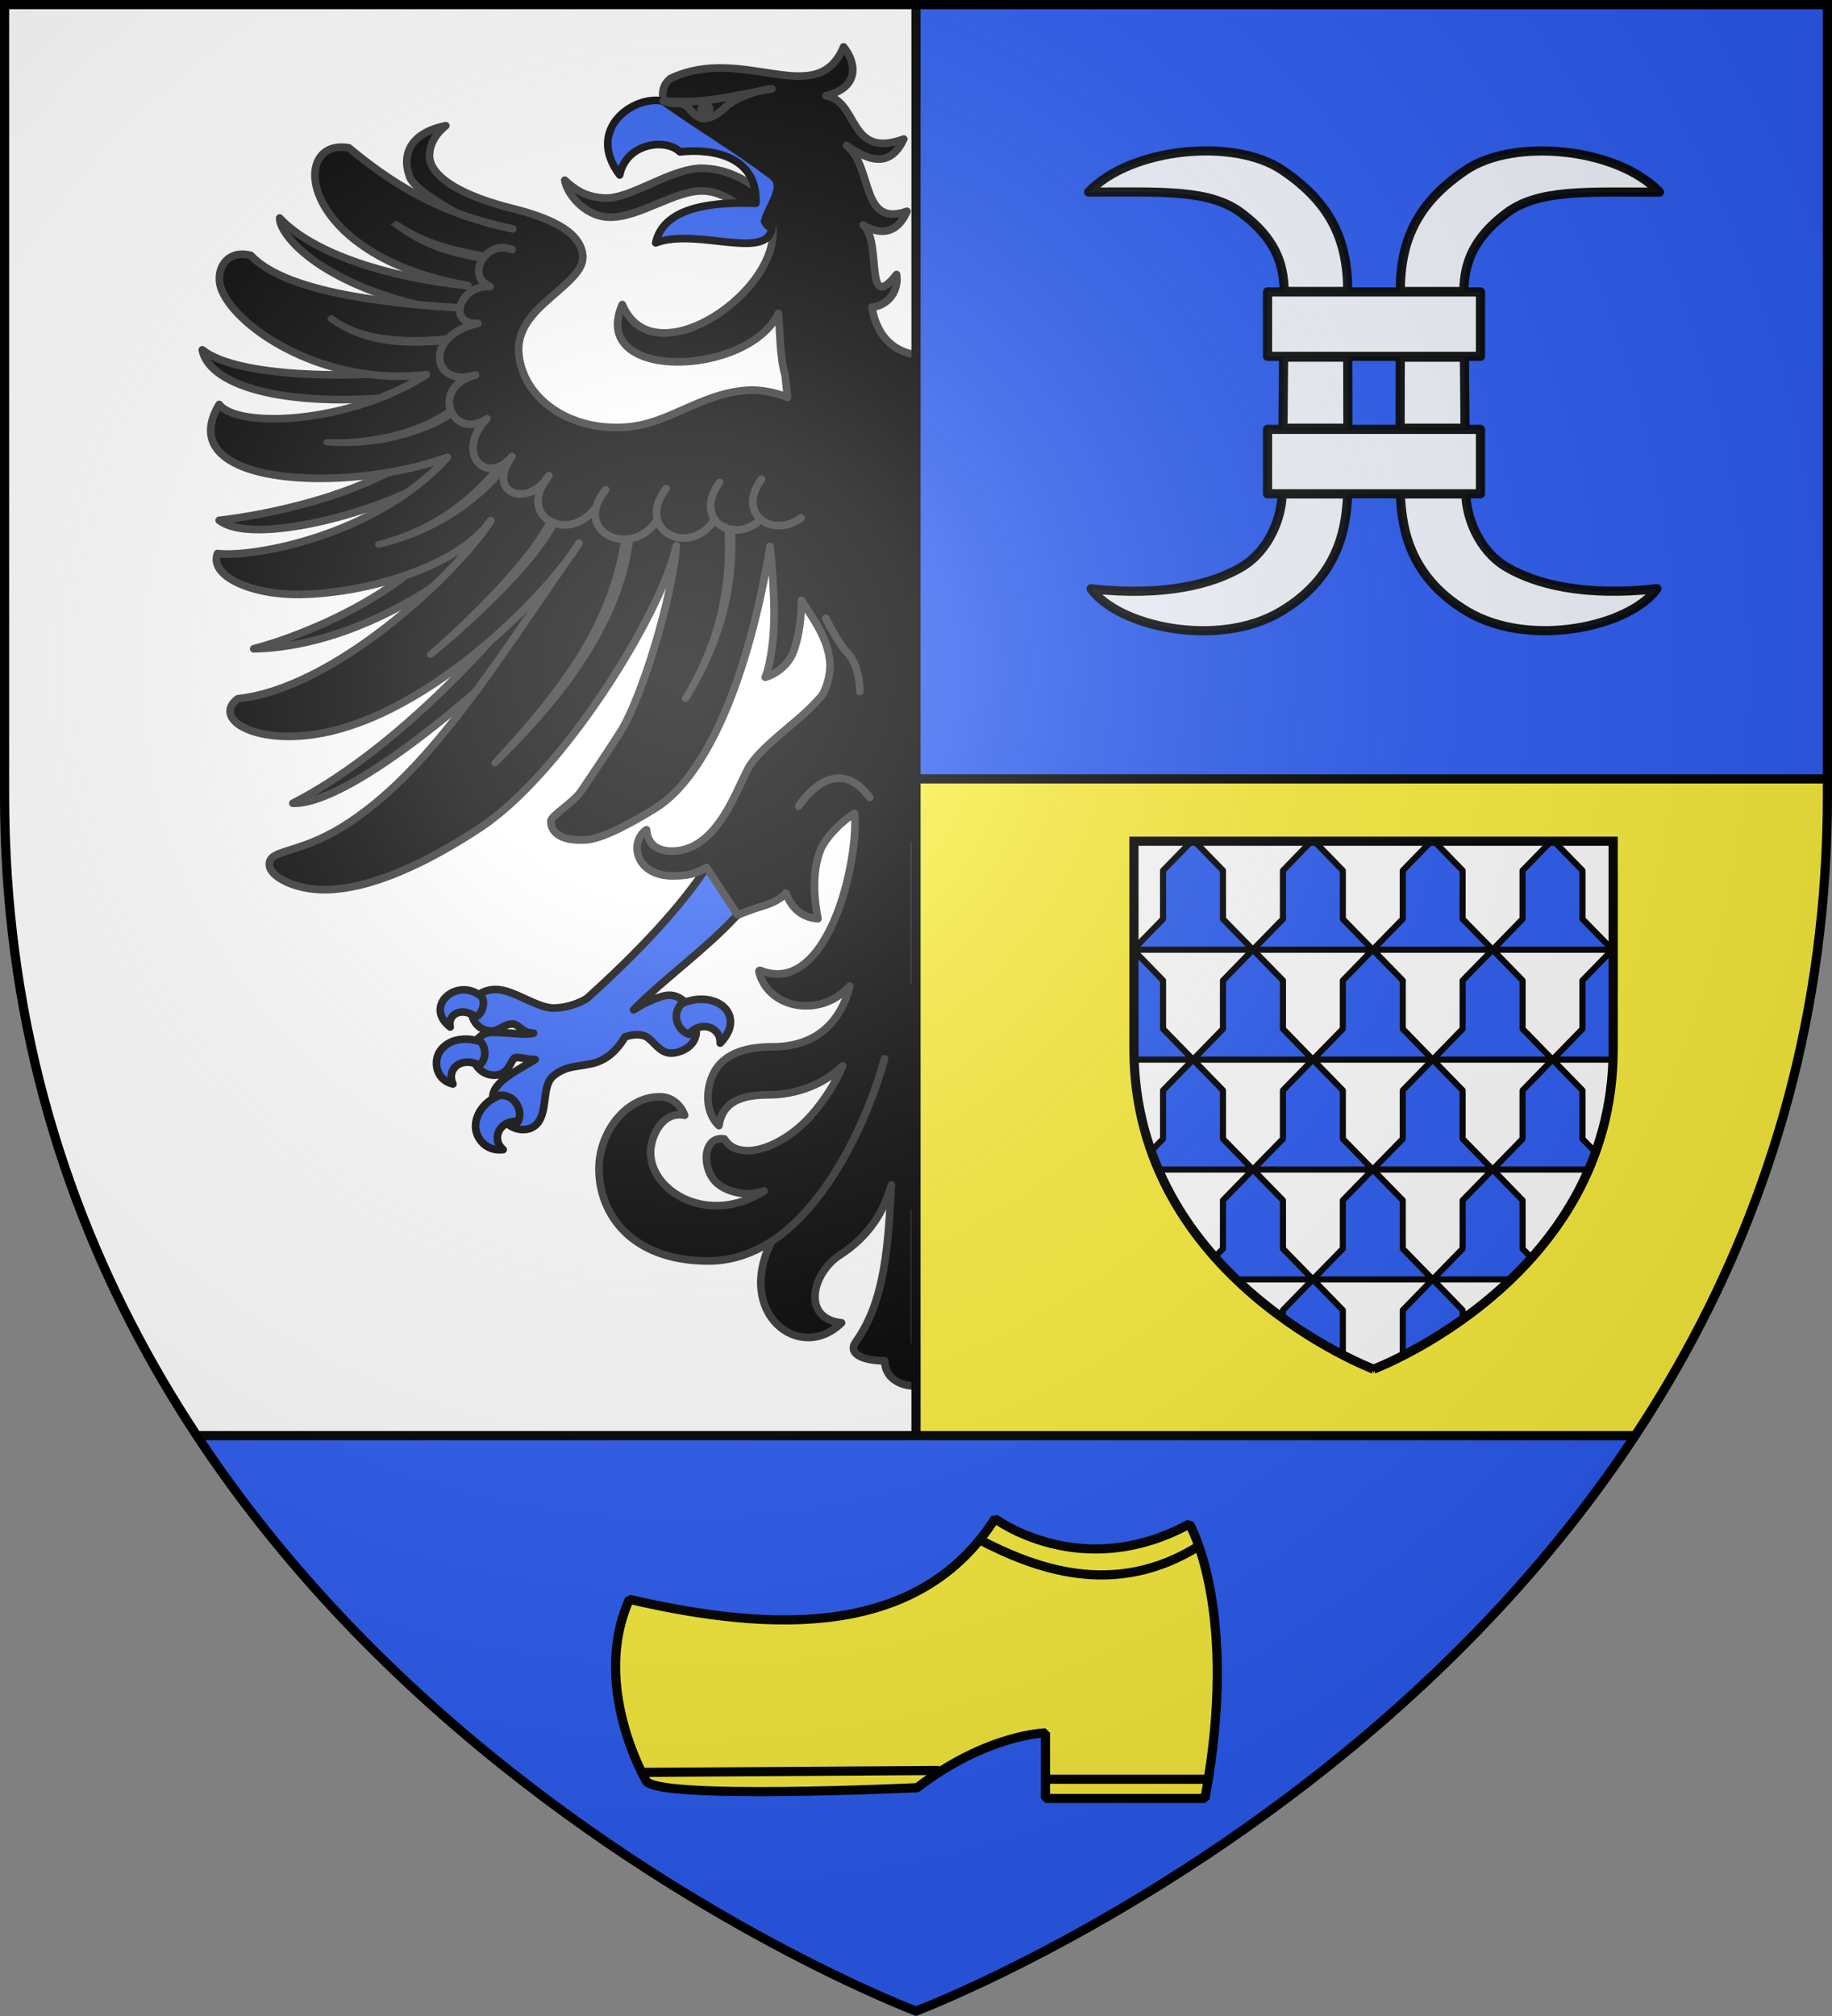 <?xml version="1.0" encoding="UTF-8" standalone="no"?><svg height="660" width="600" xmlns="http://www.w3.org/2000/svg" xmlns:xlink="http://www.w3.org/1999/xlink"><rect width="100%" height="100%" fill="#808080" stroke="none"/><radialGradient id="a" cx="221.445" cy="226.331" gradientTransform="matrix(1.353 0 0 1.35 -77.629 -86.514)" gradientUnits="userSpaceOnUse" r="300"><stop offset="0" stop-color="#fff" stop-opacity=".314"/><stop offset=".19" stop-color="#fff" stop-opacity=".251"/><stop offset=".6" stop-color="#6b6b6b" stop-opacity=".125"/><stop offset="1" stop-opacity=".125"/></radialGradient><path d="m300 658.5v-657h-298.5v259.779c0 285.056 298.5 397.221 298.5 397.221z" fill="#fff" fill-rule="evenodd" stroke-width=".999"/><g stroke-width="1" transform="matrix(1 0 0 1 -.001 -.003)"><path d="m367.745 283.995c7.833 12.051 19.872 27.092 37.542 42.911 3.086 1.945 7.594 3.147 10.968 3.11 2.699-.029 5.971-1.526 9.264-3.038 3.293-1.512 6.604-3.038 9.56-3.038 1.978-0 3.883.554 5.336 1.519l2.594 6.293c-.609 3.552-3.335 5.786-6.596 5.786-1.213-0-2.306-.653-3.409-1.23-1.103-.576-2.212-1.085-3.409-1.085-.733-0-1.477.468-2.297 1.085-.82.617-1.645 1.377-2.742 1.664-.554.145-1.193.24-1.853.289.243.05.506.107.741.145 2.679.426 8.017-.434 12.821-.434 2.145-0 3.903 1.066 5.04 2.532l.593 7.378c-.264.559-.559 1.102-.963 1.591-1.204 1.457-3.072 2.532-5.41 2.532-1.369-0-2.397-.427-3.187-1.013-.79-.585-1.346-1.356-1.779-2.098-.432-.742-.77-1.449-1.112-1.953-.341-.504-.621-.723-1.038-.723-1.352-0-2.445.232-3.631.434-.805.137-1.628.224-2.594.217.9.525 1.777 1.074 2.668 1.591 2.614 1.519 5.137 3.016 7.115 4.557 1.978 1.541 3.445 3.163 3.928 4.918.173.631.188 1.247.148 1.881l-4.669 7.956c-1.197 1.136-3.056 1.949-4.965 2.025-1.909.076-3.876-.572-5.188-2.315-1.628-2.162-1.927-5.27-2.297-8.173-.37-2.903-.861-5.561-2.742-7.088-2.012-1.634-3.863-2.366-5.855-2.821-1.991-.454-4.128-.62-6.596-1.157-4.224-.92-7.982-3.679-10.968-8.752-2.055-.757-5.097-1.191-7.115 0-1.052.621-2.107 1.883-3.335 3.038-1.228 1.155-2.715 2.242-4.595 2.242-1.867-0-3.936-.683-5.558-1.881-1.623-1.197-2.742-2.952-2.742-5.135 0-.339.052-.674.074-1.013l3.557-8.607c1.406-1.395 3.199-2.315 5.262-2.315 1.805-0 4.399 1.006 7.041 2.242 1.708.799 3.113 1.663 4.595 2.532-9.008-9.336-23.508-19.746-33.202-30.234-.489-.529-1.567-2.013-2.964-2.466zm-136.364 0c-7.833 12.051-21.547 27.092-39.217 42.911-3.086 1.945-7.594 3.147-10.968 3.11-2.699-.029-5.971-1.526-9.264-3.038-3.293-1.512-6.604-3.038-9.56-3.038-1.978-0-3.883.554-5.336 1.519l-2.594 6.293c.609 3.552 3.335 5.786 6.596 5.786 1.213-0 2.306-.653 3.409-1.23 1.103-.576 2.212-1.085 3.409-1.085.733-0 1.477.468 2.297 1.085.82.617 1.645 1.377 2.742 1.664.554.145 1.193.24 1.853.289-.243.05-.506.107-.741.145-2.679.426-8.017-.434-12.821-.434-2.145-0-3.903 1.066-5.04 2.532l-.593 7.378c.264.559.559 1.102.963 1.591 1.204 1.457 3.072 2.532 5.41 2.532 1.369-0 2.397-.427 3.187-1.013.79-.585 1.346-1.356 1.779-2.098.432-.742.77-1.449 1.112-1.953.341-.504.621-.723 1.038-.723 1.352-0 2.445.232 3.631.434.805.137 1.628.224 2.594.217-.9.525-1.777 1.074-2.668 1.591-2.614 1.519-5.137 3.016-7.115 4.557-1.978 1.541-3.445 3.163-3.928 4.918-.173.631-.188 1.247-.148 1.881l4.669 7.956c1.197 1.136 3.056 1.949 4.965 2.025 1.909.076 3.876-.572 5.188-2.315 1.628-2.162 1.927-5.27 2.297-8.173.37-2.903.861-5.561 2.742-7.088 2.012-1.634 3.863-2.366 5.855-2.821 1.991-.454 4.128-.62 6.596-1.157 4.224-.92 7.982-3.679 10.968-8.752 2.055-.757 5.097-1.191 7.115 0 1.052.621 2.107 1.883 3.335 3.038 1.228 1.155 2.715 2.242 4.595 2.242 1.867-0 3.936-.683 5.558-1.881 1.623-1.197 2.742-2.952 2.742-5.135 0-.339-.052-.674-.074-1.013l-3.557-8.607c-1.406-1.395-3.199-2.315-5.262-2.315-1.805-0-4.399 1.006-7.041 2.242-1.708.799-3.113 1.663-4.595 2.532 9.008-9.336 23.508-19.746 33.202-30.234.489-.529 1.567-1.234 2.964-1.686z" fill="#2b5df2" stroke="#000" stroke-linecap="round" stroke-linejoin="round" stroke-width="2.5"/><path d="m322.983 15.364c-3.914 4.761-5.742 13.156 5.78 15.985-10.777 1.65-7.216 20.889-25.493 14.177 3.855 8.176 9.775 8.472 18.75 2.099-8.803 7.068-4.439 26.933-19.788 21.554 3.351 7.714 8.921 7.708 14.377 4.483-6.327 4.902-.206 29.81-10.968 16.202-.814 5.216 2.599 10.161 8.077 10.705-1.254 7.551-5.334 14.054-14.081 15.55-8.747-1.496-12.827-7.999-14.081-15.55 5.479-.543 8.892-5.489 8.077-10.705-10.762 13.608-4.641-11.3-10.968-16.202 5.457 3.225 11.027 3.231 14.377-4.483-15.349 5.379-10.985-14.486-19.788-21.554 8.975 6.374 14.895 6.077 18.75-2.099-18.278 6.712-14.716-12.526-25.493-14.177 11.522-2.829 9.694-11.224 5.78-15.985-8.774 21.065-32.954-.981-56.694 10.344-4.968 4.023-1.123 9.305-1.039 14.393 8.317 4.842 18.322 8.612 26.68 13.381 7.469 7.93 4.482 14.419 4.595 21.337l3.039-1.735c4.192 21.479-38.806 51.307-49.061 26.617-11.071 25.364 41.163 23.723 51.136 2.894.567 5.925.36 13.871 2.224 20.397l.74 7.088c-.892-.362-1.902-.754-3.112-1.086-2.967-.813-6.563-1.464-10.006-1.229-7.902.54-14.349 3.388-20.602 6.147-6.253 2.759-12.235 5.451-19.268 5.931-18.947 1.294-33.407-9.605-34.981-23.651-.915-8.169 4.582-13.728 10.153-18.589 2.786-2.43 5.553-4.742 7.634-7.015 2.081-2.273 3.401-4.572 3.112-7.161-.444-3.957-3.33-7.093-7.633-9.547-4.302-2.454-9.969-4.293-16.009-5.787-8.321-2.058-17.562-5.484-22.604-9.981-2.522-2.249-4.046-4.721-3.928-7.45.118-2.729 1.272-6.204 5.336-9.511-5.702 1.148-9.397 3.478-11.265 6.474-1.893 3.036-1.889 6.615-.593 10.198 1.884 5.209 18.327 13.738 24.988 16.714-1.397 1.399-2.752 2.783-4.065 4.149-76.595 79.71 8.535 104.499 63.788 99.474 19.16-1.742 26.234 17.742 33.346.742.718 6.441 1.24 13.889 1.333 20.83.121 9.108-1.187 17.832-2.909 21.987 3.653-1.058 7.436-4.01 9.061-7.955 1.625-3.946 2.409-8.974 2.742-14.25.062-.991.046-1.962.075-2.966 3.012 4.8 6.045 8.924 7.855 13.888.936 2.568 1.581 5.313 1.482 8.028-.106 2.928-.908 5.882-2.222 8.535-.336.678-.896 1.238-1.409 1.808-2.151 2.391-4.26 4.401-6.965 6.728-5.41 4.653-11.746 9.561-15.194 14.393-1.083 1.518-2.228 4.036-3.631 7.015-1.404 2.979-3.029 6.398-5.039 9.621-4.021 6.445-9.453 12.08-17.343 12.08-2.671-0-4.725-.728-6.076-1.953-1.351-1.225-2.045-2.961-2.225-5.064-2.961 2.063-3.792 5.853-2.446 9.114 1.346 3.262 4.924 6.004 11.043 6.004 4.958-0 7.384-.641 11.043-2.75l10.227 15.479c1.398-.453 4.971-1.87 6.745-2.386 3.368-.981 6.904-2.256 9.042-4.702.403 1.012.853 1.991 1.407 2.894 1.794 2.922 4.541 5.12 9.079 5.497-1.812-9.486-1.346-16.936.778-22.35 1.629-4.151 6.883-9.498 11.191-12.151.338 3.041.178 7.346-.519 12.369-.882 6.36-2.555 13.659-5.113 20.252-2.559 6.593-5.959 12.491-10.154 16.129-4.195 3.638-9.185 5.019-15.044 2.677-.025-.002-.049-.002-.073 0-.025-.002-.051-.002-.075 0-.025-.002-.049-.002-.075 0-.028.02-.052.044-.073.071-.025-.002-.051-.002-.075 0v.073c-.028.02-.052.044-.073.071v.073.071.073c1.846 7.372 8.595 11.138 15.414 11.138 5.671-0 10.319-2.348 13.932-6.076.118-.122.255-.237.372-.362-.816 3.496-2.433 7.706-5.41 11.356-3.879 4.755-10.079 8.536-20.01 8.536-6.994-0-13.742 1.424-17.713 6.364-1.688 2.1-3.002 5.399-3.261 8.968-.258 3.569.56 7.478 3.558 10.452.477-3.071 1.715-5.583 4.225-7.342 2.509-1.759 6.343-2.748 11.858-2.748 9.541-0 18.216-3.457 24.456-9.474-2.288 5.437-5.976 11.309-10.374 16.274-4.728 5.337-10.739 9.22-16.083 10.776-2.673.778-5.168.908-7.262.435-2.094-.473-3.774-1.559-5.04-3.544-1.952-.283-3.355.258-4.298 1.301-.944 1.043-1.45 2.51-1.557 4.123-.214 3.225 1.056 7.02 3.631 9.187 2.185 1.839 5.317 2.907 8.449 3.254 2.464.273 4.708-.272 6.818-.868-18.104 11.618-37.203.269-37.203-12.513-0-2.909 1.098-6.463 3.039-8.968 1.941-2.505 4.627-3.975 8.116-3.291-1.355-3.482-4.155-6.039-8.19-6.039-5.489-0-10.501 2.922-14.08 7.304-3.579 4.382-5.78 10.279-5.78 16.274-0 7.395 2.641 14.911 8.447 20.614 5.807 5.703 14.824 9.547 27.422 9.547 7.618-0 14.483-2.475 20.677-6.437-11.968 23.558 9.155 40.104 22.899 26.69-13.026-1.286-9.947-16.121-.518-22.205 9.331-6.021 14.38-14.03 16.824-22.929-1.031 19.614-2.044 37.999-11.636 51.354-2.875 4.002 2.623 6.22 9.485 6.22-.063 10.788 19.437 11.195 19.715 0 6.861-0 12.359-2.218 9.485-6.22-9.592-13.355-10.604-31.74-11.636-51.354 2.444 8.899 7.492 16.907 16.824 22.929 9.429 6.084 12.508 20.919-.518 22.205 13.745 13.414 34.868-3.131 22.899-26.69 6.194 3.963 13.059 6.437 20.677 6.437 12.598 0 21.615-3.845 27.422-9.547 5.807-5.703 8.448-13.22 8.447-20.614 0-5.995-2.201-11.892-5.78-16.274-3.579-4.382-8.591-7.304-14.08-7.304-4.034 0-6.834 2.557-8.19 6.039 3.489-.684 6.175.786 8.116 3.291 1.941 2.505 3.039 6.059 3.039 8.968 0 12.782-19.1 24.131-37.203 12.513 2.11.596 4.354 1.141 6.818.868 3.132-.347 6.264-1.415 8.449-3.254 2.576-2.167 3.845-5.962 3.631-9.187-.107-1.612-.613-3.08-1.557-4.123-.943-1.043-2.346-1.584-4.298-1.301-1.266 1.985-2.946 3.071-5.04 3.544-2.094.473-4.59.343-7.262-.435-5.344-1.556-11.355-5.439-16.083-10.776-4.398-4.965-8.086-10.836-10.374-16.274 6.24 6.018 14.915 9.474 24.456 9.474 5.515 0 9.349.989 11.858 2.748 2.51 1.759 3.748 4.271 4.225 7.342 2.998-2.975 3.816-6.884 3.558-10.452-.259-3.569-1.573-6.868-3.261-8.968-3.971-4.94-10.719-6.365-17.713-6.364-9.931 0-16.131-3.781-20.01-8.536-2.977-3.65-4.594-7.859-5.41-11.356.117.125.253.24.372.362 3.613 3.728 8.261 6.075 13.932 6.076 6.819 0 13.569-3.767 15.414-11.138v-.073-.071-.073c-.021-.027-.045-.051-.073-.071v-.073c-.024-.002-.05-.002-.075 0-.021-.027-.045-.051-.073-.071-.026-.002-.05-.002-.075 0-.024-.002-.05-.002-.075 0-.024-.002-.048-.002-.073 0-5.859 2.343-10.849.961-15.044-2.677-4.194-3.638-7.595-9.536-10.154-16.129-2.559-6.593-4.231-13.892-5.113-20.252-.697-5.022-.858-9.328-.519-12.369 4.308 2.653 9.562 8 11.191 12.151 2.124 5.414 2.589 12.864.778 22.35 4.538-.377 7.285-2.575 9.079-5.497.555-.904 1.004-1.883 1.407-2.894 2.138 2.446 5.674 3.721 9.042 4.702 1.773.516 5.347 1.933 6.745 2.386l10.227-15.479c3.659 2.109 6.085 2.75 11.043 2.75 6.119 0 9.697-2.743 11.043-6.004 1.346-3.262.515-7.051-2.446-9.114-.18 2.103-.874 3.839-2.225 5.064-1.351 1.225-3.405 1.953-6.076 1.953-7.89-0-13.322-5.634-17.343-12.08-2.01-3.223-3.634-6.641-5.039-9.621-1.404-2.979-2.548-5.497-3.631-7.015-3.447-4.832-9.784-9.739-15.194-14.393-2.705-2.327-4.815-4.337-6.965-6.728-.513-.57-1.073-1.13-1.409-1.808-1.314-2.653-2.116-5.606-2.222-8.535-.099-2.715.546-5.46 1.482-8.028 1.81-4.964 4.843-9.088 7.855-13.888.029 1.003.013 1.974.075 2.966.333 5.276 1.117 10.304 2.742 14.25 1.625 3.946 5.409 6.897 9.061 7.955-1.722-4.155-3.03-12.879-2.909-21.987.092-6.941.615-14.389 1.333-20.83 7.112 17 14.187-2.484 33.346-.742 55.253 5.025 140.383-19.764 63.788-99.474-1.313-1.366-2.667-2.75-4.065-4.149 6.662-2.975 23.104-11.505 24.988-16.714 1.296-3.583 1.3-7.162-.593-10.198-1.867-2.996-5.562-5.326-11.265-6.474 4.065 3.307 5.219 6.782 5.336 9.511.118 2.729-1.407 5.202-3.928 7.45-5.042 4.497-14.282 7.923-22.604 9.981-6.039 1.493-11.706 3.332-16.009 5.787-4.303 2.454-7.189 5.591-7.633 9.547-.29 2.589 1.03 4.888 3.112 7.161 2.082 2.273 4.848 4.585 7.634 7.015 5.572 4.86 11.069 10.42 10.153 18.589-1.574 14.046-16.035 24.945-34.981 23.651-7.033-.48-13.015-3.172-19.268-5.931-6.253-2.759-12.701-5.607-20.602-6.147-3.443-.235-7.038.416-10.006 1.229-1.21.332-2.22.724-3.112 1.086l.74-7.088c1.864-6.525 1.657-14.472 2.224-20.397 9.972 20.829 62.207 22.469 51.136-2.894-10.255 24.691-53.254-5.138-49.061-26.617l3.039 1.735c.114-6.917-2.874-13.407 4.595-21.337 8.358-4.769 18.363-8.539 26.68-13.381.084-5.088 3.929-10.369-1.039-14.393-23.74-11.326-47.92 10.721-56.694-10.344z" stroke="#313131" stroke-linecap="round" stroke-linejoin="round" stroke-width="2.5"/><path d="m151.534 324.068c-6.085.242-10.741 7.007-4.076 12.151-.956-3.998 3.553-6.822 8.374-3.327 1.969-.807 3.328-4.5 1.927-6.582-1.977-1.67-4.197-2.323-6.225-2.242zm294.442 0c-2.028-.081-4.248.572-6.225 2.242-1.401 2.082-.042 5.775 1.927 6.582 4.822-3.495 9.33-.671 8.375 3.327 6.664-5.145 2.009-11.91-4.076-12.151zm-217.367 3.11c-1.837.13-3.679.602-5.336 1.447-3.177 2.941-1.861 8.487 2.372 9.981 3.741-4.692 10.486-2.381 10.227 2.893 4.795-4.947 3.916-9.627.815-12.151-2.04-1.661-5.017-2.387-8.078-2.17zm138.439 0c-2.407.135-4.667.841-6.299 2.17-3.101 2.525-3.906 7.205.889 12.151-.258-5.274 6.486-7.585 10.227-2.893 4.233-1.495 5.549-7.04 2.372-9.981-2.209-1.126-4.781-1.582-7.189-1.447zm-214.328 13.019c-.48-.01-.954.037-1.408.072-3.026.233-5.465 1.529-7.041 3.616-2.395 3.173-1.789 9.62 4.076 10.994-2.131-4.484 2.114-9.184 8.671-6.22 2.116-1.423 2.47-5.549.296-7.667-1.612-.489-3.155-.765-4.595-.796zm291.551.072c-1.295.076-2.643.289-4.076.723-2.173 2.118-1.819 6.243.296 7.667 6.557-2.963 10.728 1.737 8.597 6.22 5.865-1.374 6.545-7.821 4.15-10.994-1.891-2.505-5.082-3.844-8.967-3.616zm-280.361 18.299c-4.714 1.582-7.884 5.552-8.152 9.692-.255 3.933 3.102 8.82 9.041 8.101-4.101-3.444-1.171-9.762 4.891-9.186 1.799-4.027-1.408-8.835-5.781-8.607zm269.689 0c-4.373-.228-7.58 4.58-5.781 8.607 6.063-.576 8.992 5.742 4.891 9.186 5.94.719 9.296-4.168 9.041-8.101-.268-4.14-3.438-8.111-8.152-9.692z" fill="#2b5df2" stroke="#000" stroke-linecap="round" stroke-linejoin="round" stroke-width="2.5"/><use height="100%" stroke="#313131" stroke-width="1.205" transform="matrix(-1 0 0 1 600 -.832)" width="100%" xlink:href="#b"/><path id="b" d="m153.206 93.508c-25.789-2.508-50.891-10.54-61.601-22.133-.197 5.607 14.124 23.133 55.193 30.585m-13.769 19.592c-16.179 2.015-54.924 2.426-66.779-7.011 2.33 12.232 29.071 19.74 70.35 14.71m36.198 65.888c-13.75 17.972-45.325 51.686-76.885 67.829 19.409.632 67.689-41.035 92.102-67.212m-40.445-22.815c-12.532 19.782-45.423 34.439-64.471 39.464 31.555-.637 61.686-20.423 75.884-33.298m-17.919-33.771c-19.637 17.276-57.021 23.69-69.278 25.02 12.63 9.659 64.033-5.99 75.171-17.596" stroke="#313131" stroke-linecap="round" stroke-linejoin="round" stroke-width="2.5"/><path d="m432.064 74.104c25.143-5.187 40.621-15.722 53.655-26.519 19.796-3.553 16.777 35.249-38.924 45.091m2.857 7.286c28.002-1.732 57.693-5.87 68.207-17.184 8.439-2.135 11.997 5.477 9.496 11.46-5.377 12.863-34.094 31.494-66.989 27.582m0 0c25.143 16.167 61.821 17.757 67.85 9.761 16.003 26.697-41.182 29.401-74.708 17.34 22.951 25.42 63.424 32.936 75.243 31.463 2.876 7.341-11.169 13.659-27.128 13.391-22.363-.376-51.99-9.364-62.367-24.123 12.178 18.418 51.658 55.045 82.852 58.262 6.94 5.222-.964 12.332-16.819 12.332-39.173 0-83.746-45.038-94.931-63.257 28.414 40.951 49.499 75.642 77.592 92.947 14.676 9.041 23.839 7.196 23.839 12.221 0 4.087-8.563 8.287-17.947 8.287-15.44 0-34.254-9.162-51.118-20.28-26.741-17.629-59.24-69.619-64.228-92.295 1.302 16.85 11.265 49.685 18.274 60.835 3.29 5.234 10.012 15.201 12.954 19.57 2.41 3.579 9.871 7.987 9.871 9.719 0 3.287-2.641 6.455-10.812 6.166-4.476 0-12.401-3.57-23.28-10.276-17.104-10.543-31.558-42.405-38.581-84.983m-186.135-8.427c-12.218 18.428-51.698 55.054-82.892 58.271-6.94 5.222.964 12.332 16.819 12.332 39.173 0 83.746-45.038 94.931-63.257-28.414 40.951-49.499 75.642-77.592 92.947-14.676 9.041-23.839 7.196-23.839 12.221 0 4.087 8.563 8.287 17.947 8.287 15.44 0 34.254-9.162 51.118-20.28 26.741-17.629 59.24-69.619 64.228-92.295-1.302 16.85-11.265 49.685-18.274 60.835-3.29 5.234-10.012 15.201-12.954 19.57-2.41 3.579-9.871 7.987-9.871 9.719 0 3.287 2.641 6.455 10.812 6.166 4.476 0 12.401-3.57 23.28-10.276 17.104-10.543 30.685-43.236 37.708-85.815m-84.27-103.965c-25.143-5.187-40.621-15.722-53.655-26.519-19.796-3.553-16.777 35.249 38.924 45.091m-2.857 7.286c-28.002-1.732-57.693-5.87-68.207-17.184-8.439-2.135-11.997 5.477-9.496 11.46 5.377 12.863 34.094 31.494 66.989 27.582m0 0c-25.143 16.167-61.821 17.757-67.85 9.761-16.003 26.697 41.182 29.401 74.708 17.34m0 0c-22.951 25.42-63.424 32.936-75.243 31.463-2.876 7.341 11.169 13.659 27.128 13.391 22.363-.376 51.99-9.364 62.327-24.113" stroke="#313131" stroke-linecap="round" stroke-linejoin="round" stroke-width="2.5"/><path d="m414.154 58.995c-3.05 2.84-6.677 5.575-13.105 5.845-8.672.365-22.128-10.174-32.447-9.741-8.568.36-15.115 4.619-19.386 8.324l1.821 10.363c2.571-3.207 8.858-10.896 17.562-11.262 9.563-.402 21.244 8.985 31.271 8.563 8.045-.338 13.699-7.968 14.284-12.092zm-229.181.001c3.05 2.84 6.677 5.575 13.105 5.845 8.672.365 22.128-10.174 32.447-9.741 8.568.36 15.115 4.619 19.386 8.324l-1.821 10.363c-2.571-3.207-8.858-10.896-17.562-11.262-9.563-.402-21.244 8.985-31.27 8.564-8.045-.338-13.699-7.968-14.284-12.092z" stroke="#313131" stroke-linecap="round" stroke-linejoin="round" stroke-width="2.5"/><path d="m382.025 33.095c9.566-1.997 25.469 9.175 14.14 24.177-2.042-10.197-14.728-12.263-19.761-7.551-10.951-1.215-25.48 1.559-24.85 16.829 11.494-.366 30.02.187 32.823 12.961-13.845-5.297-38.628 7.024-38.125-6.427 1.078 2.443 1.921.063 2.475-.608-1.168-4.782-7.056-11.473-2.516-14.896 12.351-9.311 19.076-12.84 35.813-24.485zm-164.924.001c-9.566-1.997-25.469 9.175-14.14 24.177 2.042-10.197 14.728-12.263 19.761-7.551 10.951-1.215 25.48 1.559 24.85 16.829-11.494-.366-30.02.187-32.823 12.961 13.844-5.297 38.628 7.024 38.125-6.427-1.078 2.443-1.921.063-2.475-.608 1.168-4.782 7.056-11.473 2.516-14.896-12.351-9.311-19.076-12.84-35.813-24.485z" style="fill:#2b5df2;fill-rule:evenodd;stroke:#000;stroke-width:2.5;stroke-linecap:round;stroke-linejoin:round"/><path d="m382.025 33.095c-13.795 1.219-22.448-1.677-35.569-3.906 5.736.567 12.257 3.079 15.784 6.484 2.151 2.076 5.686 4.107 8.206 2.846 1.87-.936 3.2-3.434 4.867-4.186 1.667-.752 3.671.241 6.713-1.237zm-164.748-.104c13.795 1.219 22.448-1.677 35.569-3.906-5.736.567-12.257 3.079-15.784 6.484-2.151 2.076-5.686 4.107-8.206 2.846-1.87-.936-3.2-3.434-4.867-4.186-1.667-.752-3.671.241-6.713-1.237z" stroke="#313131" stroke-linecap="round" stroke-linejoin="round" stroke-width="2.5"/><path d="m366.899 35.904a1.378 1.486 0 0 0 1.378 1.486 1.378 1.486 0 0 0 1.378-1.486 1.378 1.486 0 0 0 -1.378-1.486 1.378 1.486 0 0 0 -1.378 1.486zm-134.495-.104a1.378 1.486 0 0 1 -1.378 1.486 1.378 1.486 0 0 1 -1.378-1.486 1.378 1.486 0 0 1 1.378-1.486 1.378 1.486 0 0 1 1.378 1.486z" fill="#313131" stroke="#313131" stroke-linecap="round" stroke-linejoin="round" stroke-width="2.5"/><path id="c" d="m129.323 73.93c9.137 6.694 16.878 9.365 29.024 11.355 0 0 1.917-1.881 1.917-1.881-12.038-1.971-20.871-4.278-30.062-10.336-.829-.546-1.541.377-.878.862zm-21.331 30.797c9.113 6.6 20.066 9.166 38.137 7.444l2.331-2.128c-17.558 2.05-31.018.211-39.503-6.184-.746-.563-1.566.434-.966.868zm39.638 28.897c-5.587 4.237-13.93 7.489-21.615 9.035-7.685 1.546-14.944 1.876-18.793 1.572-.991-.078-1.135 1.021-.148 1.1 4.157.334 11.801.452 19.634-1.124 7.833-1.576 16.629-4.653 21.669-8.531l-.747-2.052zm17.689 18.908c0-0-2.865.424-2.865.424-9.032 11.015-21.207 20.288-38.645 24.711-.898.241-.477 1.381.472 1.127 18.084-4.243 32.068-14.002 41.24-25.188l-.202-1.075zm14.653 17.313c-9.029 18.137-39.416 44.007-39.416 44.007-.72.72.387 1.382.967.802 0 0 31.774-25.51 40.927-43.898l-2.478-.911zm57.728 2.784c1.343 20.742-3.509 39.117-13.823 55.813-.45.728.851 1.193 1.286.489 10.413-16.856 16.35-35.462 14.994-56.406l-2.458.105zm-33.686 3.516c-4.314 28.454-19.989 48.913-42.472 73.342-.506.55.399 1.366 1.127.645 18.085-17.917 40.604-43.384 44.264-73.906l-2.919-.08z" fill="#313131" stroke="#313131" stroke-width="1"/><g stroke="#313131"><use height="100%" stroke-width="1.205" transform="matrix(-1 0 0 1 599.171 -.245)" width="100%" xlink:href="#c"/><path d="m356.571 541.571c-23.716-15.615-38.922-50.787-44.73-72.162m-46.834-173.948s4.787 9.903 8.714 13.83c2.261 2.262 4.747 8.156 4.706 15.074m-24.11 45.294s13.955-22.425 28.025-3.437m51.781-33.049c7.075 4.155 12.702 9.178 18.003 18.204m-52.125 33.175v54.454m0 142.178v-51.673m-56.435 12.061c23.716-15.615 38.795-50.787 44.604-72.162m-48.553-228.837c-10.208 13.777 4.53 23.478 15.617 15.248m-32.161-14.054c-10.648 14.37 4.979 24.958 16.16 14.734m-37.25-12.274c-12.506 16.372 9.131 27.423 18.866 12.537m-42.735-12.064c-13.463 16.441 9.548 27.393 20.043 12.452m-56.876-107.267c-10.155-4.378-18.805 10.354-8.743 14.518-12.106-.702-17.195 15.22-4.841 14.585-21.94 4.92-17.874 25.788-.925 20.359-18.709 5.014-8.817 26.393 4.52 17.258-12.86 13.256-.396 27.11 9.908 14.903-10.655 14.525 6.25 20.831 14.536 7.62-13.463 16.441 8.168 27.291 18.663 12.35m185.994-11.198c10.208 13.777-4.53 23.478-15.617 15.248m32.161-14.054c10.648 14.37-4.979 24.958-16.16 14.734m37.25-12.274c12.506 16.372-9.131 27.423-18.866 12.537m42.735-12.064c13.463 16.441-9.548 27.393-20.043 12.452m56.876-107.267c10.155-4.378 18.805 10.354 8.743 14.518 12.106-.702 17.195 15.22 4.841 14.585 21.94 4.92 17.874 25.788.925 20.359 18.709 5.014 8.817 26.393-4.52 17.258 12.86 13.256.396 27.11-9.908 14.903 10.655 14.525-6.25 20.831-14.536 7.62 13.463 16.441-8.168 27.291-18.663 12.35" fill="none" stroke-linecap="round" stroke-linejoin="round" stroke-width="3.014" transform="matrix(.83 0 0 .829 50.507 -42.498)"/></g></g><path d="m300 658.5 0-657 298.5 0.0 0 257.526c0 287.091-298.5 399.474-298.5 399.474z" fill="#fcef3c" fill-rule="evenodd" stroke-width="3.002"/><path d="m300 1.5h298.5v253.5h-298.5z" fill="#2b5df2"/><path d="m64.475 470c87.581 132.675 235.525 188.396 235.525 188.396s147.945-55.721 235.525-188.396z" fill="#2b5df2" fill-rule="evenodd"/><g stroke="#000" stroke-linejoin="bevel" stroke-width="1.002" transform="matrix(.998 0 0 .998 -.607 5.43)"><path d="m343.711 563.018s-19.142.312-42.112 17.965c0 0-86.851 4.154-89.028-2.388 0 0-18.166-31.153-5.405-59.397 47.44 11.015 95.151 12.522 119.955-26.48 0 0 28.075 21.184 63.806 1.765 0 0 16.59 28.245 5.104 90.031h-52.321z" fill="#fcef3c" fill-rule="evenodd" stroke-width="3.007"/><path d="m321.736 499.49c18.046 9.338 44.403 19.82 72.473 2.103m-182.537 74.369 97.119-.624m34.474 2.865h53.02" fill="none" stroke-width="3.007"/></g><path d="m415.134 95.575h69.733v21.088h-69.733zm0 44.996h69.733v21.088h-69.733zm4.278 59.664c-20.531 12.145-53.125 4.972-62.083-7.483 23.998 2.678 39.931-1.573 49.286-7.105 9.196-5.438 13.18-16.486 13.292-23.931h21.498c-.544 8.224-1.201 26.219-21.993 38.519zm.771-60.051c.075-7.757.126-15.506.197-23.262h21.025c.013 7.75.038 15.512.039 23.262h-21.262zm.394-44.758c-.117-9.425-3.15-17.482-13.87-25.598-10.496-7.946-26.04-6.939-50.207-6.939 13.705-14.49 47.609-17.976 63.539-7.16 15.526 10.541 21.353 22.508 21.366 39.696zm60.011 104.793c20.531 12.142 53.125 4.971 62.083-7.481-23.998 2.677-39.931-1.573-49.286-7.104-9.196-5.437-13.18-16.482-13.292-23.926h-21.498c.544 8.222 1.201 26.213 21.993 38.51zm-.771-60.037c-.075-7.755-.126-15.503-.197-23.256h-21.025c-.013 7.748-.038 15.508-.039 23.256zm-.394-44.748c.117-9.423 3.15-17.478 13.87-25.592 10.496-7.945 26.04-6.937 50.207-6.937-13.705-14.487-47.609-17.972-63.54-7.158-15.526 10.538-21.353 22.503-21.366 39.687z" style="opacity:.943;fill:#fff;stroke:#000;stroke-width:3;stroke-linecap:round;stroke-linejoin:round;stroke-dashoffset:2.189"/><g stroke-width="1.045" transform="matrix(.957 0 0 .957 18.318 7.137)"><path d="m450.929 460.915s-82-30.907-82-109.453v-71.144h164v71.144c0 78.546-82 109.453-82 109.453z" fill="#fff" fill-rule="evenodd"/><g stroke="#000"><path d="m388.659 280.318-9.772 10.024v16.58l-9.901 10.144v.361h40.661l-10.253-10.506v-16.58l-9.738-10.024zm20.987 37.11h41.004l-10.236-10.506v-16.58l-9.772-10.024h-.979l-9.747 10.024v16.58zm0 0-10.253 10.523v16.572l-10.236 10.506h40.996l-10.236-10.506v-16.572zm20.506 37.601h41.013l-10.245-10.506v-16.572l-10.27-10.523-10.236 10.523v16.572zm0 0-10.236 10.514v16.598l-10.27 10.489h41.004l-10.236-10.489v-16.598zm20.498 37.601h41.03l-10.27-10.489v-16.598l-10.245-10.514-10.245 10.514v16.598zm0 0-10.236 10.523v16.563l-10.262 10.497h41.013l-10.245-10.497v-16.563zm20.515 37.583h26.741c2.405-2.308 4.778-4.755 7.093-7.348l-3.074-3.149v-16.563l-10.245-10.523-10.27 10.523v16.563zm0 0-10.245 10.532v15.591c5.471-2.794 12.71-6.922 20.489-12.485v-3.106zm20.515-37.583h32.863c.832-1.928 1.618-3.901 2.344-5.92l-4.474-4.569v-16.598l-10.236-10.514-10.253 10.514v16.598zm20.498-37.601-10.253-10.506v-16.572l-10.245-10.523-10.27 10.523v16.572l-10.245 10.506zm0 0h20.695c.039-1.199.06-2.409.06-3.631v-33.712l-.249-.258-10.27 10.523v16.572zm20.506-37.601-10.27-10.506v-16.58l-9.747-10.024h-.979l-9.764 10.024v16.58l-10.245 10.506zm-41.004 0-10.27-10.506v-16.58l-9.755-10.024h-.979l-9.755 10.024v16.58l-10.27 10.506zm-61.528 112.785-10.236 10.532v2.762c7.74 5.579 14.97 9.732 20.498 12.579v-15.341zm0 0-10.236-10.497v-16.563l-10.27-10.523-10.253 10.523v16.563l-2.817 2.882c2.391 2.693 4.845 5.227 7.334 7.615zm-20.506-37.583-10.253-10.489v-16.598l-10.236-10.514-10.27 10.514v16.598l-4.096 4.19c.764 2.151 1.597 4.25 2.482 6.298zm-20.489-37.601-10.27-10.506v-16.572l-9.901-10.17v37.248z" fill="#2b5df2" fill-rule="evenodd" stroke-linecap="round" stroke-linejoin="round" stroke-width="2.089"/><path d="m450.929 460.915s-82-30.907-82-109.453v-71.144h164v71.144c0 78.546-82 109.453-82 109.453z" fill="none" stroke-width="3.134"/></g></g><path d="m300 255h298.5m-298.5 215v-468.5m-235.525 468.5h471.051" fill="none" stroke="#000" stroke-width="3"/><path d="m300 658.5s298.5-112.436 298.5-398.182v-258.818h-597v258.818c0 285.746 298.5 398.182 298.5 398.182z" fill="url(#a)" fill-rule="evenodd"/><path d="m300 658.397s-298.5-112.418-298.5-398.119v-258.778h597v258.778c0 285.701-298.5 398.119-298.5 398.119z" fill="none" stroke="#000" stroke-width="3"/></svg>